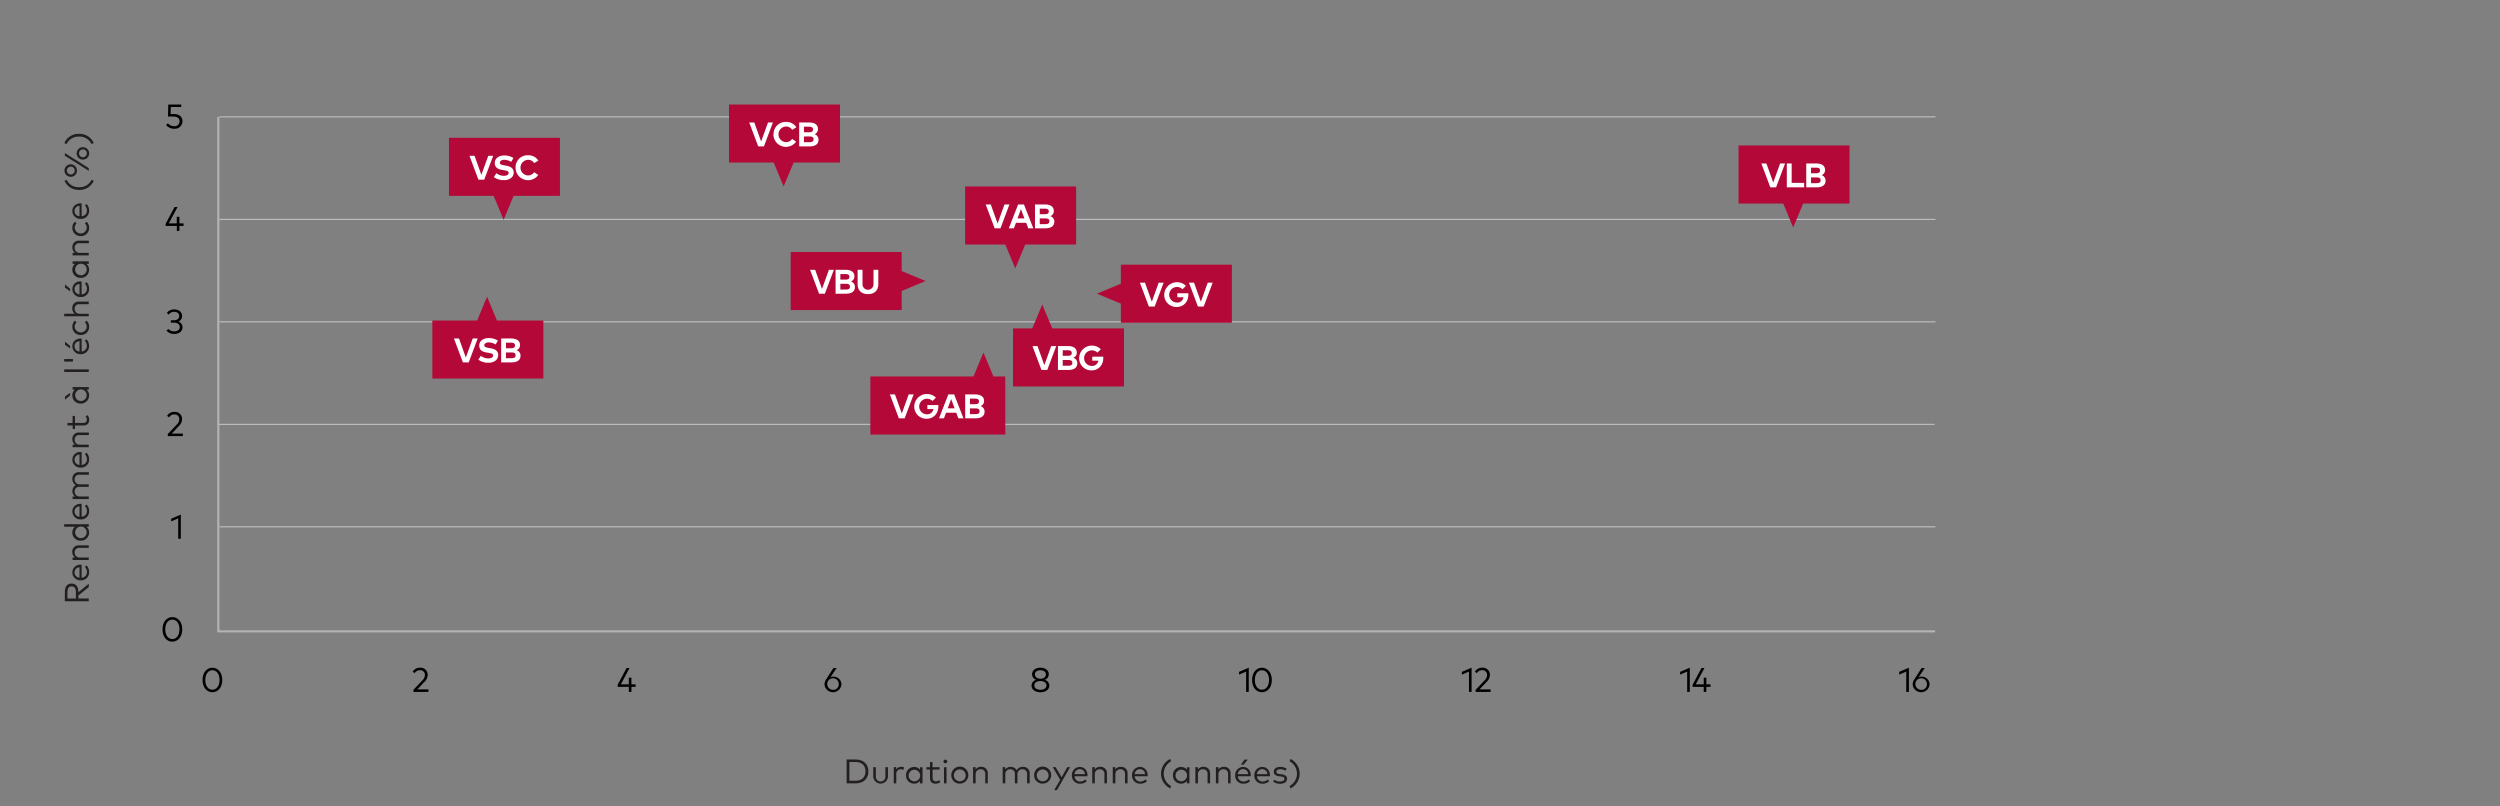 <svg id="Layer_1" data-name="Layer 1" xmlns="http://www.w3.org/2000/svg" width="1200" height="387" viewBox="0 0 1200 387"><rect x="0" y="0" width="1200" height="387" fill="#808080" stroke="none"/><defs><style>.cls-1{fill:#231f20;}.cls-2,.cls-3{fill:none;stroke-miterlimit:10;}.cls-2{stroke:#b2b5b7;}.cls-3{stroke:#c3c5c6;stroke-width:0.5px;}.cls-4{fill:#b30838;}.cls-5{fill:#fff;}</style></defs><path class="cls-1" d="M406.39,376V364.55h4.32c3.74,0,6.12,2.24,6.12,5.73s-2.38,5.74-6.12,5.74Zm1.32-1.25h3c3.1,0,4.73-1.8,4.73-4.49s-1.63-4.49-4.73-4.49h-3Z"/><path class="cls-1" d="M419.17,372.78v-4.52h1.23v4.41a2.3,2.3,0,1,0,4.59,0v-4.41h1.23v4.52a3.53,3.53,0,0,1-7.05,0Z"/><path class="cls-1" d="M429,376v-7.76h1.21v1.09a2.73,2.73,0,0,1,2.31-1.25,3.3,3.3,0,0,1,1.42.27l-.29,1.2a3.08,3.08,0,0,0-1.35-.31,2.15,2.15,0,0,0-2.08,2.42V376Z"/><path class="cls-1" d="M434.89,372.14a3.87,3.87,0,0,1,3.87-4,3.46,3.46,0,0,1,2.84,1.32v-1.16h1.22V376H441.6v-1.16a3.43,3.43,0,0,1-2.84,1.31A3.86,3.86,0,0,1,434.89,372.14Zm6.78,0a2.77,2.77,0,1,0-2.76,2.89A2.75,2.75,0,0,0,441.67,372.14Z"/><path class="cls-1" d="M446.39,373.31v-3.94h-1.7v-1.11h1.7v-2.47h1.22v2.47H451v1.11h-3.35v3.91c0,1.22.64,1.75,1.54,1.75a2.8,2.8,0,0,0,1.63-.55l.57.93a3.75,3.75,0,0,1-2.3.76C447.38,376.17,446.39,375.26,446.39,373.31Z"/><path class="cls-1" d="M452.87,365.51a.84.84,0,0,1,.86-.87.87.87,0,1,1,0,1.73A.84.84,0,0,1,452.87,365.51Zm.24,10.51v-7.76h1.23V376Z"/><path class="cls-1" d="M456.62,372.14a4.09,4.09,0,1,1,4.08,4A4,4,0,0,1,456.62,372.14Zm6.92,0A2.84,2.84,0,1,0,460.7,375,2.79,2.79,0,0,0,463.54,372.14Z"/><path class="cls-1" d="M467.07,376v-7.76h1.22v1.11a3.06,3.06,0,0,1,2.61-1.27,3,3,0,0,1,3.24,3.11V376h-1.22v-4.41a2.1,2.1,0,0,0-2.24-2.34,2.29,2.29,0,0,0-2.38,2.37V376Z"/><path class="cls-1" d="M481.29,376v-7.76h1.21v1.11a3.38,3.38,0,0,1,5.53.36A3.16,3.16,0,0,1,491,368.1a3,3,0,0,1,3.25,3.11V376H493v-4.41a2.1,2.1,0,0,0-2.25-2.34,2.28,2.28,0,0,0-2.37,2.37V376h-1.23v-4.41a2.09,2.09,0,0,0-2.23-2.34,2.28,2.28,0,0,0-2.38,2.37V376Z"/><path class="cls-1" d="M496.39,372.14a4.09,4.09,0,1,1,4.08,4A4,4,0,0,1,496.39,372.14Zm6.92,0a2.84,2.84,0,1,0-2.84,2.89A2.79,2.79,0,0,0,503.31,372.14Z"/><path class="cls-1" d="M506,379.3l2.88-5-3.57-6.08h1.37l2.89,4.87,2.74-4.87h1.34l-6.3,11Z"/><path class="cls-1" d="M514.5,372.14a3.81,3.81,0,0,1,3.85-4c2.11,0,3.63,1.65,3.65,4,0,.16,0,.32,0,.46h-6.22a2.63,2.63,0,0,0,2.74,2.53,3.61,3.61,0,0,0,2.46-1l.66.83a4.34,4.34,0,0,1-3.19,1.21A3.8,3.8,0,0,1,514.5,372.14Zm6.25-.56a2.43,2.43,0,0,0-2.42-2.39,2.54,2.54,0,0,0-2.56,2.39Z"/><path class="cls-1" d="M524.28,376v-7.76h1.21v1.11a3.07,3.07,0,0,1,2.62-1.27,3,3,0,0,1,3.23,3.11V376h-1.22v-4.41a2.09,2.09,0,0,0-2.23-2.34,2.28,2.28,0,0,0-2.38,2.37V376Z"/><path class="cls-1" d="M534.12,376v-7.76h1.22v1.11A3.06,3.06,0,0,1,538,368.1a3,3,0,0,1,3.24,3.11V376H540v-4.41a2.1,2.1,0,0,0-2.24-2.34,2.29,2.29,0,0,0-2.38,2.37V376Z"/><path class="cls-1" d="M543.38,372.14a3.81,3.81,0,0,1,3.85-4c2.1,0,3.63,1.65,3.65,4a3.33,3.33,0,0,1,0,.46h-6.22a2.63,2.63,0,0,0,2.75,2.53,3.61,3.61,0,0,0,2.45-1l.66.83a4.34,4.34,0,0,1-3.19,1.21A3.8,3.8,0,0,1,543.38,372.14Zm6.25-.56a2.44,2.44,0,0,0-2.43-2.39,2.53,2.53,0,0,0-2.55,2.39Z"/><path class="cls-1" d="M561.7,378.43a7.86,7.86,0,0,1,0-14.13l.43,1.12a6.76,6.76,0,0,0,0,11.88Z"/><path class="cls-1" d="M563,372.14a3.88,3.88,0,0,1,3.88-4,3.43,3.43,0,0,1,2.83,1.32v-1.16h1.22V376h-1.22v-1.16a3.39,3.39,0,0,1-2.83,1.31A3.87,3.87,0,0,1,563,372.14Zm6.79,0A2.77,2.77,0,1,0,567,375,2.75,2.75,0,0,0,569.77,372.14Z"/><path class="cls-1" d="M573.78,376v-7.76H575v1.11a3.06,3.06,0,0,1,2.61-1.27,3,3,0,0,1,3.24,3.11V376h-1.22v-4.41a2.1,2.1,0,0,0-2.24-2.34,2.29,2.29,0,0,0-2.38,2.37V376Z"/><path class="cls-1" d="M583.63,376v-7.76h1.21v1.11a3.06,3.06,0,0,1,2.62-1.27,3,3,0,0,1,3.23,3.11V376h-1.22v-4.41a2.1,2.1,0,0,0-2.24-2.34,2.28,2.28,0,0,0-2.37,2.37V376Z"/><path class="cls-1" d="M592.88,372.14a3.81,3.81,0,0,1,3.85-4c2.11,0,3.63,1.65,3.65,4a3.33,3.33,0,0,1,0,.46h-6.21a2.63,2.63,0,0,0,2.74,2.53,3.63,3.63,0,0,0,2.46-1l.65.83a4.31,4.31,0,0,1-3.18,1.21A3.8,3.8,0,0,1,592.88,372.14Zm6.25-.56a2.43,2.43,0,0,0-2.42-2.39,2.54,2.54,0,0,0-2.56,2.39Zm-3.5-4.51,1.72-2.46h1.55l-2,2.46Z"/><path class="cls-1" d="M602.07,372.14a3.81,3.81,0,0,1,3.85-4c2.11,0,3.63,1.65,3.65,4a3.33,3.33,0,0,1,0,.46h-6.22a2.65,2.65,0,0,0,2.75,2.53,3.63,3.63,0,0,0,2.46-1l.65.83a4.34,4.34,0,0,1-3.19,1.21A3.8,3.8,0,0,1,602.07,372.14Zm6.25-.56a2.43,2.43,0,0,0-2.42-2.39,2.54,2.54,0,0,0-2.56,2.39Z"/><path class="cls-1" d="M611.13,375.18l.57-.92a4.09,4.09,0,0,0,2.69.84c1.31,0,2.14-.43,2.14-1.25,0-.62-.53-1-1.63-1.13l-.92-.11c-1.75-.21-2.57-1-2.57-2.15,0-1.46,1.24-2.35,3.1-2.35a5.66,5.66,0,0,1,3.08.85l-.53,1a4.79,4.79,0,0,0-2.54-.73c-1.11,0-1.84.46-1.84,1.22s.57,1,1.58,1.09l.92.11c1.65.22,2.61.9,2.61,2.17,0,1.47-1.33,2.4-3.42,2.4A5.51,5.51,0,0,1,611.13,375.18Z"/><path class="cls-1" d="M619,377.29a6.75,6.75,0,0,0,0-11.87l.43-1.13a7.85,7.85,0,0,1,0,14.12Z"/><path class="cls-1" d="M42.61,288.6H31.13v-4.5c0-2.58,1.17-4,3.24-4s3.25,1.54,3.25,4v.19l5-4.12v1.64l-5,4v1.45h5Zm-6.19-1.32v-3.17c0-1.74-.71-2.65-2.05-2.65s-2,.93-2,2.65v3.17Z"/><path class="cls-1" d="M38.73,278.56a3.81,3.81,0,0,1-4-3.85,3.7,3.7,0,0,1,4-3.64,3.46,3.46,0,0,1,.46,0v6.22a2.63,2.63,0,0,0,2.53-2.75,3.57,3.57,0,0,0-1-2.45l.84-.66a4.38,4.38,0,0,1,1.21,3.19A3.8,3.8,0,0,1,38.73,278.56Zm-.57-6.25a2.43,2.43,0,0,0-2.38,2.43,2.52,2.52,0,0,0,2.38,2.55Z"/><path class="cls-1" d="M42.61,268.79H34.85v-1.22H36A3.07,3.07,0,0,1,34.69,265a3,3,0,0,1,3.11-3.24h4.81v1.22H38.2a2.1,2.1,0,0,0-2.35,2.24,2.29,2.29,0,0,0,2.38,2.38h4.38Z"/><path class="cls-1" d="M38.72,259.53a3.86,3.86,0,0,1-4-3.87A3.46,3.46,0,0,1,36,252.82H30.81V251.6h11.8v1.22H41.45a3.43,3.43,0,0,1,1.31,2.84A3.86,3.86,0,0,1,38.72,259.53Zm0-6.78a2.77,2.77,0,1,0,2.89,2.76A2.73,2.73,0,0,0,38.72,252.75Z"/><path class="cls-1" d="M38.73,249.32a3.81,3.81,0,0,1-4-3.85c0-2.11,1.65-3.63,4-3.65a3.44,3.44,0,0,1,.46,0v6.22a2.65,2.65,0,0,0,2.53-2.75,3.59,3.59,0,0,0-1-2.46l.84-.65a4.37,4.37,0,0,1,1.21,3.19A3.8,3.8,0,0,1,38.73,249.32Zm-.57-6.25a2.42,2.42,0,0,0-2.38,2.42,2.53,2.53,0,0,0,2.38,2.56Z"/><path class="cls-1" d="M42.61,239.54H34.85v-1.21H36a3.38,3.38,0,0,1,.37-5.52,3.18,3.18,0,0,1-1.63-2.93,3,3,0,0,1,3.11-3.24h4.81v1.22H38.2a2.1,2.1,0,0,0-2.35,2.24,2.28,2.28,0,0,0,2.38,2.38h4.38v1.22H38.2a2.1,2.1,0,0,0-2.35,2.24,2.28,2.28,0,0,0,2.38,2.37h4.38Z"/><path class="cls-1" d="M38.73,224.45a3.81,3.81,0,0,1-4-3.86,3.7,3.7,0,0,1,4-3.64l.46,0v6.22a2.63,2.63,0,0,0,2.53-2.74,3.58,3.58,0,0,0-1-2.46l.84-.66a4.38,4.38,0,0,1,1.21,3.19A3.81,3.81,0,0,1,38.73,224.45Zm-.57-6.26a2.43,2.43,0,0,0-2.38,2.43,2.52,2.52,0,0,0,2.38,2.55Z"/><path class="cls-1" d="M42.61,214.67H34.85v-1.21H36a3.1,3.1,0,0,1-1.26-2.62,3,3,0,0,1,3.11-3.24h4.81v1.23H38.2a2.09,2.09,0,0,0-2.35,2.23,2.28,2.28,0,0,0,2.38,2.38h4.38Z"/><path class="cls-1" d="M39.89,204.23H36v1.7h-1.1v-1.7H32.38V203h2.47v-3.35H36V203h3.92c1.21,0,1.74-.64,1.74-1.54a2.87,2.87,0,0,0-.54-1.63l.92-.57a3.75,3.75,0,0,1,.77,2.3C42.76,203.24,41.84,204.23,39.89,204.23Z"/><path class="cls-1" d="M33.66,189.8l-2.46,2.06v-1.55l2.46-1.72Zm5.06,3.92a3.87,3.87,0,0,1-4-3.88A3.42,3.42,0,0,1,36,187H34.85v-1.22h7.76V187H41.45a3.39,3.39,0,0,1,1.31,2.83A3.87,3.87,0,0,1,38.72,193.72Zm0-6.79a2.77,2.77,0,1,0,2.89,2.77A2.74,2.74,0,0,0,38.72,186.93Z"/><path class="cls-1" d="M42.61,178.54H30.81v-1.23h11.8Z"/><path class="cls-1" d="M35,173.56H30.81v-1.23H35Z"/><path class="cls-1" d="M33.66,167.24l-2.46-1.72V164L33.66,166ZM38.73,170a3.81,3.81,0,0,1-4-3.85c0-2.11,1.65-3.63,4-3.65a3.44,3.44,0,0,1,.46,0v6.22A2.65,2.65,0,0,0,41.69,166a3.59,3.59,0,0,0-1-2.46l.84-.65a4.37,4.37,0,0,1,1.21,3.19A3.8,3.8,0,0,1,38.73,170Zm-.57-6.25a2.42,2.42,0,0,0-2.38,2.42,2.53,2.53,0,0,0,2.38,2.56Z"/><path class="cls-1" d="M38.72,160.8a3.88,3.88,0,0,1-4-4,3.78,3.78,0,0,1,1.22-2.88l.83.79a2.94,2.94,0,0,0-.9,2.12,2.89,2.89,0,0,0,5.77,0,3.09,3.09,0,0,0-.91-2.15l.84-.76a3.79,3.79,0,0,1,1.22,2.88A3.88,3.88,0,0,1,38.72,160.8Z"/><path class="cls-1" d="M42.61,151.82H30.81v-1.23h5.12a3.1,3.1,0,0,1-1.24-2.6,3,3,0,0,1,3.11-3.23h4.81V146H38.2a2.1,2.1,0,0,0-2.35,2.23,2.28,2.28,0,0,0,2.38,2.38h4.38Z"/><path class="cls-1" d="M33.66,139.81,31.2,138.1v-1.56l2.46,2.06Zm5.07,2.76a3.81,3.81,0,0,1-4-3.86,3.7,3.7,0,0,1,4-3.64l.46,0v6.22a2.63,2.63,0,0,0,2.53-2.74,3.58,3.58,0,0,0-1-2.46l.84-.66a4.38,4.38,0,0,1,1.21,3.19A3.8,3.8,0,0,1,38.73,142.57Zm-.57-6.26a2.43,2.43,0,0,0-2.38,2.43,2.54,2.54,0,0,0,2.38,2.56Z"/><path class="cls-1" d="M38.72,133.38a3.87,3.87,0,0,1-4-3.88A3.42,3.42,0,0,1,36,126.67H34.85v-1.22h7.76v1.22H41.45a3.39,3.39,0,0,1,1.31,2.83A3.87,3.87,0,0,1,38.72,133.38Zm0-6.79a2.77,2.77,0,1,0,2.89,2.77A2.74,2.74,0,0,0,38.72,126.59Z"/><path class="cls-1" d="M42.61,122.58H34.85v-1.22H36a3.07,3.07,0,0,1-1.26-2.61,3,3,0,0,1,3.11-3.24h4.81v1.22H38.2A2.1,2.1,0,0,0,35.85,119a2.29,2.29,0,0,0,2.38,2.38h4.38Z"/><path class="cls-1" d="M38.72,113.32a3.88,3.88,0,0,1-4-4,3.78,3.78,0,0,1,1.22-2.88l.83.79a2.94,2.94,0,0,0-.9,2.12,2.89,2.89,0,0,0,5.77,0,3.09,3.09,0,0,0-.91-2.15l.84-.76a3.79,3.79,0,0,1,1.22,2.88A3.88,3.88,0,0,1,38.72,113.32Z"/><path class="cls-1" d="M38.73,105.07a3.81,3.81,0,0,1-4-3.85c0-2.11,1.65-3.63,4-3.65a3.44,3.44,0,0,1,.46,0v6.22a2.65,2.65,0,0,0,2.53-2.75,3.59,3.59,0,0,0-1-2.46l.84-.65a4.37,4.37,0,0,1,1.21,3.19A3.8,3.8,0,0,1,38.73,105.07Zm-.57-6.25a2.42,2.42,0,0,0-2.38,2.42,2.53,2.53,0,0,0,2.38,2.56Z"/><path class="cls-1" d="M45,86.75A7.34,7.34,0,0,1,38,91.16a7.35,7.35,0,0,1-7.06-4.41L32,86.32A6.26,6.26,0,0,0,38,89.85a6.24,6.24,0,0,0,5.93-3.53Z"/><path class="cls-1" d="M33.94,84.86a3,3,0,1,1,3-3A2.93,2.93,0,0,1,33.94,84.86ZM42.61,82,31.13,74.74V73.46L42.61,80.7Zm-8.67-2a1.87,1.87,0,1,0,1.91,1.88A1.82,1.82,0,0,0,33.94,80Zm5.85-3.38a3,3,0,1,1,3-3A2.94,2.94,0,0,1,39.79,76.6Zm0-4.88a1.87,1.87,0,1,0,1.89,1.88A1.83,1.83,0,0,0,39.79,71.72Z"/><path class="cls-1" d="M43.88,69.1a6.27,6.27,0,0,0-6-3.53A6.25,6.25,0,0,0,32,69.1l-1.13-.42a7.37,7.37,0,0,1,7.06-4.42A7.36,7.36,0,0,1,45,68.68Z"/><path d="M97.21,326.39c0-3.68,2.13-5.89,4.74-5.89s4.74,2.21,4.74,5.89-2.13,5.88-4.74,5.88S97.21,330.06,97.21,326.39Zm8.17,0c0-3-1.54-4.68-3.43-4.68s-3.41,1.67-3.41,4.68,1.53,4.67,3.41,4.67S105.38,329.39,105.38,326.39Z"/><path d="M198.44,332.12v-1l4.33-4.57a3.62,3.62,0,0,0,1.18-2.51,2.22,2.22,0,0,0-2.38-2.34,3,3,0,0,0-2.55,1.43l-.92-.74a4,4,0,0,1,3.52-1.9,3.4,3.4,0,0,1,3.66,3.55,4.71,4.71,0,0,1-1.54,3.24l-3.43,3.63h5.34v1.2Z"/><path d="M301.83,332.12v-2.41h-5.36v-1l4.29-8.08h1.43l-4.2,7.86h3.84v-3.2h1.26v3.2h2v1.19h-2v2.41Z"/><path d="M395.77,328.54a4.6,4.6,0,0,1,.85-2.54l3.41-5.35h1.55l-3,4.48a3,3,0,0,1,1.45-.33,3.74,3.74,0,0,1,3.85,3.74,4.08,4.08,0,0,1-8.13,0Zm6.83,0a2.77,2.77,0,1,0-2.76,2.56A2.57,2.57,0,0,0,402.6,328.54Z"/><path d="M495.14,329.06a2.89,2.89,0,0,1,2.27-2.73,2.8,2.8,0,0,1-2-2.69c0-2,1.8-3.14,4-3.14s4,1.15,4,3.14a2.8,2.8,0,0,1-2,2.69,2.89,2.89,0,0,1,2.27,2.73c0,2.05-1.91,3.22-4.25,3.22S495.14,331.11,495.14,329.06Zm7.16-.07c0-1.37-1.31-2.1-2.9-2.1s-2.92.73-2.92,2.1,1.32,2.11,2.92,2.11S502.3,330.38,502.3,329Zm-.26-5.28c0-1.32-1.19-2-2.64-2s-2.65.71-2.65,2,1.2,2.08,2.65,2.08S502,325.08,502,323.71Z"/><path d="M598.13,332.12v-9.77l-3.39,1.46v-1.32l4.66-2v11.61Z"/><path d="M601,326.39c0-3.68,2.13-5.89,4.73-5.89s4.75,2.21,4.75,5.89-2.13,5.88-4.75,5.88S601,330.06,601,326.39Zm8.16,0c0-3-1.53-4.68-3.43-4.68s-3.4,1.67-3.4,4.68,1.53,4.67,3.4,4.67S609.14,329.39,609.14,326.39Z"/><path d="M705.1,332.12v-9.77l-3.39,1.46v-1.32l4.65-2v11.61Z"/><path d="M708.3,332.12v-1l4.33-4.57a3.58,3.58,0,0,0,1.18-2.51,2.22,2.22,0,0,0-2.37-2.34,3,3,0,0,0-2.56,1.43l-.92-.74a4,4,0,0,1,3.52-1.9,3.39,3.39,0,0,1,3.66,3.55,4.67,4.67,0,0,1-1.54,3.24l-3.42,3.63h5.34v1.2Z"/><path d="M809.84,332.12v-9.77l-3.39,1.46v-1.32l4.65-2v11.61Z"/><path d="M817.79,332.12v-2.41h-5.36v-1l4.29-8.08h1.43l-4.2,7.86h3.84v-3.2h1.26v3.2h2v1.19h-2v2.41Z"/><path d="M915,332.12v-9.77l-3.39,1.46v-1.32l4.66-2v11.61Z"/><path d="M918.09,328.54a4.6,4.6,0,0,1,.85-2.54l3.42-5.35h1.54l-3,4.48a3,3,0,0,1,1.45-.33,3.74,3.74,0,0,1,3.85,3.74,4.08,4.08,0,0,1-8.13,0Zm6.83,0a2.77,2.77,0,1,0-2.76,2.56A2.57,2.57,0,0,0,924.92,328.54Z"/><polyline class="cls-2" points="104.8 56.1 104.8 303.06 928.84 303.06"/><line class="cls-3" x1="105.39" y1="252.88" x2="929" y2="252.88"/><line class="cls-3" x1="105.01" y1="203.68" x2="928.62" y2="203.68"/><line class="cls-3" x1="105.39" y1="154.49" x2="929" y2="154.49"/><line class="cls-3" x1="105.39" y1="105.29" x2="929" y2="105.29"/><line class="cls-3" x1="105.39" y1="56.1" x2="929" y2="56.1"/><path d="M78,302.08c0-3.68,2.13-5.88,4.73-5.88s4.75,2.2,4.75,5.88S85.32,308,82.7,308,78,305.75,78,302.08Zm8.16,0c0-3-1.53-4.67-3.43-4.67s-3.41,1.67-3.41,4.67,1.54,4.67,3.41,4.67S86.13,305.09,86.13,302.08Z"/><path d="M80.55,209.33v-1l4.33-4.57a3.58,3.58,0,0,0,1.18-2.51,2.22,2.22,0,0,0-2.37-2.34,3,3,0,0,0-2.56,1.43l-.92-.74a4,4,0,0,1,3.52-1.9,3.4,3.4,0,0,1,3.66,3.55,4.72,4.72,0,0,1-1.54,3.25l-3.43,3.62h5.35v1.2Z"/><path d="M85.54,258.58V248.8l-3.39,1.47V249l4.65-2v11.62Z"/><path d="M79.94,158.73l.81-.84a4.06,4.06,0,0,0,2.89,1.17c1.42,0,2.64-.67,2.64-2.1s-1.24-2.08-2.77-2.08H82v-1.16h1.5c1.41,0,2.52-.68,2.52-2.05s-1.11-2-2.55-2A3.11,3.11,0,0,0,81,151l-.91-.77a4.08,4.08,0,0,1,3.52-1.71c2.26,0,3.79,1.28,3.79,3.14a2.75,2.75,0,0,1-1.8,2.69,2.83,2.83,0,0,1,2,2.72c0,2.18-1.91,3.22-3.94,3.22A4.84,4.84,0,0,1,79.94,158.73Z"/><path d="M84.87,110.85v-2.41H79.51v-1l4.28-8.08h1.44L81,107.24h3.85v-3.19h1.26v3.19h2v1.2h-2v2.41Z"/><path d="M79.75,60l.84-.82a4,4,0,0,0,3,1.4,2.35,2.35,0,0,0,2.61-2.35c0-1.25-.82-2.28-3.08-2.28h-2.5l.15-5.79H87v1.2H82l-.11,3.39h1.69c2.7,0,4,1.54,4,3.38a3.6,3.6,0,0,1-3.92,3.66A4.77,4.77,0,0,1,79.75,60Z"/><polygon class="cls-4" points="467.28 180.69 472.06 169.22 476.84 180.69 482.53 180.69 482.53 208.56 417.78 208.56 417.78 180.69 467.28 180.69"/><path class="cls-5" d="M431.46,200.79l-4.31-11.47h2.43l3.29,9.15,3.3-9.15h2.38l-4.31,11.47Z"/><path class="cls-5" d="M438.84,195.06a6.11,6.11,0,0,1,10.4-4.19l-1.64,1.62a3.74,3.74,0,1,0-2.81,6.38,3,3,0,0,0,3.26-2.53h-2.92v-1.91h5.28c0,.22,0,.43,0,.64,0,3.48-2.35,5.93-5.61,5.93A5.79,5.79,0,0,1,438.84,195.06Z"/><path class="cls-5" d="M450.73,200.79l4.47-11.47H458l4.47,11.47H460l-1-2.67h-4.9l-1,2.67ZM454.9,196h3.32l-1.66-4.44Z"/><path class="cls-5" d="M463.29,200.79V189.32H468c2.67,0,4.35,1,4.35,3.18a2.57,2.57,0,0,1-1.66,2.44,2.74,2.74,0,0,1,1.91,2.57c0,2.2-1.57,3.28-4.32,3.28Zm2.28-6.77h2.35c1.13,0,2-.24,2-1.35s-.9-1.33-2-1.33h-2.34Zm2.57,4.76c1.26,0,2.05-.29,2.05-1.39s-.79-1.36-2.05-1.36h-2.57v2.75Z"/><polygon class="cls-4" points="539.52 185.49 539.52 157.62 505.07 157.62 500.29 146.15 495.51 157.62 486.25 157.62 486.25 185.49 539.52 185.49"/><path class="cls-5" d="M499.9,177.58l-4.32-11.48H498l3.28,9.16,3.31-9.16H507l-4.31,11.48Z"/><path class="cls-5" d="M507.82,177.58V166.1h4.69c2.67,0,4.35,1,4.35,3.18a2.57,2.57,0,0,1-1.66,2.44,2.74,2.74,0,0,1,1.91,2.57c0,2.2-1.57,3.29-4.32,3.29Zm2.29-6.78h2.34c1.14,0,2-.24,2-1.35s-.9-1.33-2-1.33h-2.33Zm2.56,4.76c1.26,0,2.06-.29,2.06-1.38s-.8-1.37-2.06-1.37h-2.56v2.75Z"/><path class="cls-5" d="M518,171.84a6.11,6.11,0,0,1,10.4-4.19l-1.64,1.62a3.74,3.74,0,1,0-2.81,6.38,3,3,0,0,0,3.26-2.53h-2.92v-1.91h5.28c0,.22,0,.43,0,.65,0,3.47-2.35,5.92-5.61,5.92A5.78,5.78,0,0,1,518,171.84Z"/><polygon class="cls-4" points="538.01 127.04 538.01 136.18 526.54 140.96 538.01 145.74 538.01 154.91 591.29 154.91 591.29 127.04 538.01 127.04"/><path class="cls-5" d="M551.46,147.14l-4.31-11.47h2.44l3.28,9.16,3.31-9.16h2.37l-4.31,11.47Z"/><path class="cls-5" d="M558.84,141.41a6.12,6.12,0,0,1,10.41-4.19l-1.65,1.62a3.74,3.74,0,1,0-2.81,6.38,2.94,2.94,0,0,0,3.26-2.53h-2.92v-1.91h5.28a4.72,4.72,0,0,1,0,.65c0,3.47-2.35,5.92-5.6,5.92A5.79,5.79,0,0,1,558.84,141.41Z"/><path class="cls-5" d="M575,147.14l-4.31-11.47h2.44l3.28,9.16,3.31-9.16h2.37l-4.31,11.47Z"/><polygon class="cls-4" points="463.26 89.5 463.26 117.37 482.55 117.37 487.33 128.84 492.11 117.37 516.54 117.37 516.54 89.5 463.26 89.5"/><path class="cls-5" d="M477.44,109.6l-4.31-11.47h2.43l3.29,9.16,3.3-9.16h2.38l-4.31,11.47Z"/><path class="cls-5" d="M484.23,109.6l4.47-11.47h2.79L496,109.6h-2.44l-1-2.67h-4.89l-1,2.67Zm4.18-4.77h3.31l-1.65-4.44Z"/><path class="cls-5" d="M496.79,109.6V98.13h4.69c2.67,0,4.35,1,4.35,3.18a2.58,2.58,0,0,1-1.66,2.44,2.76,2.76,0,0,1,1.91,2.57c0,2.2-1.57,3.28-4.32,3.28Zm2.29-6.77h2.34c1.14,0,2-.24,2-1.35s-.9-1.33-2-1.33h-2.33Zm2.56,4.76c1.26,0,2.06-.29,2.06-1.39s-.8-1.37-2.06-1.37h-2.56v2.76Z"/><polygon class="cls-4" points="834.5 69.83 834.5 97.7 855.95 97.7 860.73 109.17 865.51 97.7 887.77 97.7 887.77 69.83 834.5 69.83"/><path class="cls-5" d="M849.75,89.93l-4.31-11.47h2.43l3.29,9.15,3.3-9.15h2.37l-4.31,11.47Z"/><path class="cls-5" d="M857.67,89.93V78.46H860v9.33H866v2.14Z"/><path class="cls-5" d="M867,89.93V78.46h4.69c2.67,0,4.35,1,4.35,3.18a2.56,2.56,0,0,1-1.66,2.43,2.76,2.76,0,0,1,1.9,2.58c0,2.2-1.56,3.28-4.31,3.28Zm2.29-6.77h2.34c1.14,0,2-.24,2-1.36s-.9-1.32-2-1.32h-2.33Zm2.56,4.76c1.26,0,2.06-.29,2.06-1.39s-.8-1.37-2.06-1.37h-2.56v2.76Z"/><polygon class="cls-4" points="349.92 50.16 349.92 78.03 371.37 78.03 376.15 89.5 380.93 78.03 403.2 78.03 403.2 50.16 349.92 50.16"/><path class="cls-5" d="M363.94,70.26l-4.31-11.47h2.44l3.28,9.15,3.3-9.15H371l-4.31,11.47Z"/><path class="cls-5" d="M371.32,64.53a5.76,5.76,0,0,1,6-6,5.56,5.56,0,0,1,4.92,2.57l-2,1.21a3.41,3.41,0,0,0-3-1.59,3.76,3.76,0,0,0,0,7.51,3.51,3.51,0,0,0,3-1.57l1.87,1.34a6,6,0,0,1-10.87-3.52Z"/><path class="cls-5" d="M383.61,70.26V58.79h4.68c2.67,0,4.35,1,4.35,3.18A2.54,2.54,0,0,1,391,64.4,2.77,2.77,0,0,1,392.89,67c0,2.2-1.56,3.28-4.32,3.28Zm2.28-6.77h2.35c1.14,0,2-.24,2-1.36s-.9-1.32-2-1.32h-2.34Zm2.57,4.76c1.26,0,2.05-.29,2.05-1.39s-.79-1.37-2.05-1.37h-2.57v2.76Z"/><polygon class="cls-4" points="215.51 66.15 215.51 94.02 236.95 94.02 241.74 105.49 246.52 94.02 268.78 94.02 268.78 66.15 215.51 66.15"/><path class="cls-5" d="M229.65,86.25l-4.31-11.47h2.44l3.28,9.15,3.31-9.15h2.37l-4.31,11.47Z"/><path class="cls-5" d="M237.06,85l1.18-1.85a6,6,0,0,0,3.66,1.24c1.27,0,2.25-.5,2.25-1.38s-.83-1.09-2.43-1.35l-.73-.11c-2-.32-3.5-1.21-3.5-3.29,0-2.39,2.13-3.64,4.57-3.64a8.11,8.11,0,0,1,4.39,1.23l-1.09,1.86a6.19,6.19,0,0,0-3.25-1c-1.28,0-2.19.51-2.19,1.38s1,1.09,2.36,1.32l.65.11c2,.33,3.65,1.21,3.65,3.21,0,2.53-2.22,3.74-4.69,3.74A8,8,0,0,1,237.06,85Z"/><path class="cls-5" d="M247.48,80.52a5.76,5.76,0,0,1,6-6,5.58,5.58,0,0,1,4.92,2.57l-2,1.21a3.4,3.4,0,0,0-3-1.59,3.76,3.76,0,0,0,0,7.51,3.51,3.51,0,0,0,3-1.57L258.35,84a6,6,0,0,1-10.87-3.52Z"/><polygon class="cls-4" points="238.54 153.84 233.79 142.42 229.03 153.84 207.53 153.84 207.53 181.71 260.81 181.71 260.81 153.84 238.54 153.84"/><path class="cls-5" d="M222.2,173.94l-4.32-11.47h2.44l3.28,9.15,3.31-9.15h2.37L225,173.94Z"/><path class="cls-5" d="M229.6,172.65l1.19-1.85a6,6,0,0,0,3.65,1.24c1.27,0,2.25-.5,2.25-1.38s-.83-1.09-2.43-1.35l-.73-.11c-2-.32-3.5-1.22-3.5-3.29,0-2.39,2.13-3.64,4.57-3.64a8.1,8.1,0,0,1,4.39,1.22l-1.08,1.87a6.17,6.17,0,0,0-3.26-1c-1.28,0-2.19.51-2.19,1.37s1,1.1,2.36,1.33l.65.11c2.05.33,3.66,1.21,3.66,3.21,0,2.53-2.23,3.74-4.7,3.74A8,8,0,0,1,229.6,172.65Z"/><path class="cls-5" d="M240.57,173.94V162.47h4.69c2.67,0,4.35,1,4.35,3.18a2.57,2.57,0,0,1-1.66,2.43,2.77,2.77,0,0,1,1.91,2.58c0,2.2-1.57,3.28-4.32,3.28Zm2.29-6.77h2.34c1.14,0,2-.24,2-1.36s-.9-1.32-2-1.32h-2.33Zm2.56,4.76c1.26,0,2.06-.29,2.06-1.39s-.8-1.37-2.06-1.37h-2.56v2.76Z"/><polygon class="cls-4" points="432.8 120.97 432.8 130.11 444.27 134.89 432.8 139.67 432.8 148.84 379.52 148.84 379.52 120.97 432.8 120.97"/><path class="cls-5" d="M393.16,141l-4.31-11.48h2.43l3.29,9.16,3.3-9.16h2.38L395.93,141Z"/><path class="cls-5" d="M401.08,141V129.5h4.69c2.67,0,4.35,1,4.35,3.18a2.57,2.57,0,0,1-1.66,2.44,2.74,2.74,0,0,1,1.91,2.57c0,2.2-1.57,3.29-4.32,3.29Zm2.29-6.78h2.34c1.14,0,2-.24,2-1.35s-.91-1.33-2-1.33h-2.33Zm2.56,4.76c1.27,0,2.06-.29,2.06-1.38s-.79-1.37-2.06-1.37h-2.56V139Z"/><path class="cls-5" d="M411.66,136.4v-6.9H414v6.78a2.65,2.65,0,1,0,5.29,0V129.5h2.3v6.9c0,3.17-2,4.78-4.94,4.78S411.66,139.57,411.66,136.4Z"/></svg>